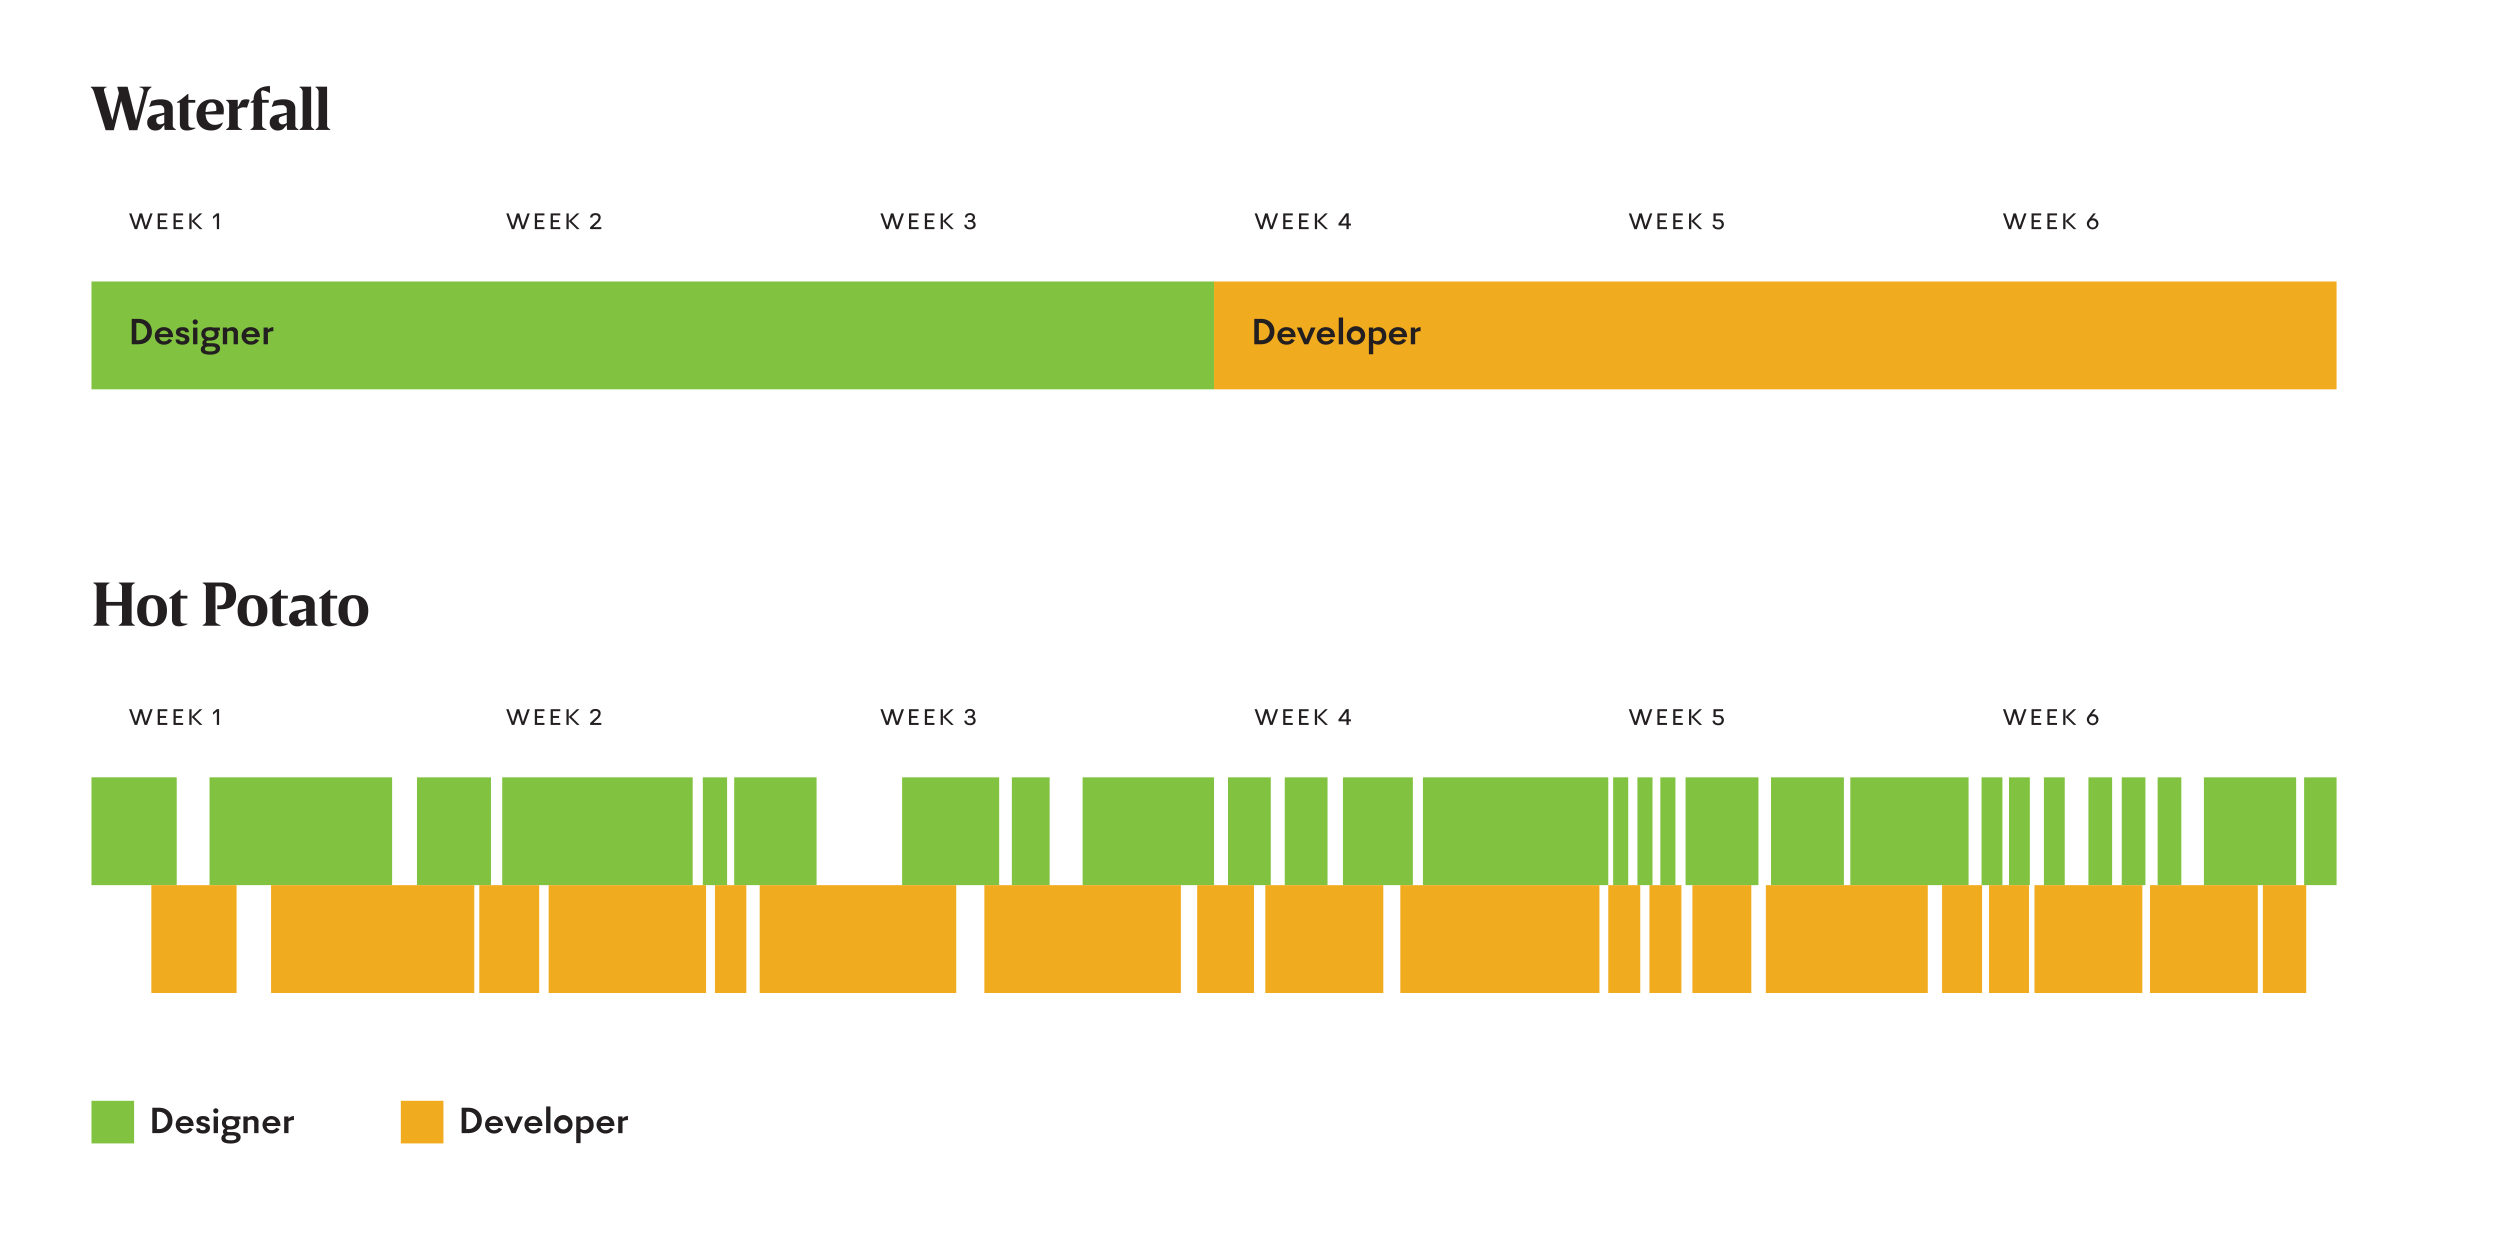 <svg xmlns="http://www.w3.org/2000/svg" viewBox="0 0 1e3 500"><defs><style>.cls-1{fill:#231f20;}.cls-2{fill:#81c341;}.cls-3{fill:#f1ab1e;}</style></defs><title>waterfall-vs-hotPotato</title><path class="cls-1" d="M60.59 34.919a3.682 3.682.0 00-1.8 2.664L54.9 52.081h-3.24l-3.215-11.689-2.928 11.689h-3.264l-4.608-15.049c-.217-.7-.624-1.777-1.369-2.113v-.239h6.409v.239c-1.2.241-1.248.96-.888 2.113L44.941 48.1l2.641-10.849-.7-2.568h4.153l3.384 13.488 2.9-11.136c.264-.936.24-1.848-1.56-2.113v-.242h4.831zM60.541 40.392a12.029 12.029.0 013.744-.672c2.856.0 4.824.984 4.824 3.744v6.529c0 .576.0 1.056 1.248 1.728v.24h-4.536l-.12-1.992-1.464 1.656A3.553 3.553.0 0162.1 52.2a3.06 3.06.0 01-3.217-3.264c0-1.561 1.033-2.665 2.809-3.049l4.008-.816v-.984a1.8 1.8.0 00-2.04-2.016 10.173 10.173.0 00-3.889.72l-.095-.1zm2.76 6.337a1.3 1.3.0 00-.792 1.344 1.471 1.471.0 001.56 1.68 2.943 2.943.0 001.632-.576v-3.313zm12.048 2.688c0 1.56.624 1.728 2.784 1.68v.24A7.344 7.344.0 0174.8 52.2c-1.753.0-2.857-.744-2.857-2.784v-8.328h-1.154v-.24l1.679-1.1 2.641-2.184h.24v2.4h2.76v1.128h-2.76zm14.064-3.648-7.2-.024c.144 2.376 1.345 4.2 3.793 4.2a5.419 5.419.0 003.1-1.056v.24c-.552 1.92-2.16 3.072-4.656 3.072-3.72.0-5.857-2.424-5.857-6.193.0-3.192 1.872-6.288 6.361-6.288 2.04.0 4.584.912 4.584 4.512a12.316 12.316.0 01-.125 1.537zm-2.952-1.393a5.471 5.471.0 00.072-.864c0-1.632-.768-2.5-1.872-2.5-1.369.0-2.328 1.032-2.449 3.792zM96.493 40.3a3.168 3.168.0 011.9-.576 5.553 5.553.0 011.488.216l-1.1 3.144a6.352 6.352.0 00-1.248-.144 3.713 3.713.0 00-2.424.84v6.169c0 .624.0 1.1 1.728 1.776v.24H90.42v-.24c1.248-.672 1.248-1.152 1.248-1.776v-7.517A2.1 2.1.0 0090.42 40.2v-.24h4.68v2.9h.047zM101.437 39.816c0-2.784 1.823-5.377 6.552-5.377v2.713l-.12.072a7.149 7.149.0 00-2.664-1.057c-.48.0-.768.289-.768.841a29.44 29.44.0 00.408 2.952h2.64v1.128h-2.64v8.857c0 .624.0 1.1 1.728 1.776v.24h-6.385v-.24c1.249-.672 1.249-1.152 1.249-1.776v-8.857h-1.249v-.24l1.249-.888zM109.548 40.392a12.035 12.035.0 013.745-.672c2.856.0 4.824.984 4.824 3.744v6.529c0 .576.0 1.056 1.248 1.728v.24h-4.536l-.12-1.992-1.464 1.656a3.554 3.554.0 01-2.137.576 3.059 3.059.0 01-3.216-3.264c0-1.561 1.032-2.665 2.809-3.049l4.008-.816v-.984a1.8 1.8.0 00-2.04-2.016 10.173 10.173.0 00-3.889.72l-.095-.1zm2.761 6.337a1.3 1.3.0 00-.792 1.344 1.471 1.471.0 001.56 1.68 2.943 2.943.0 001.632-.576v-3.313zm12.144 3.264c0 .576.0 1.056 1.272 1.728v.24H119.8v-.24c1.248-.672 1.248-1.152 1.248-1.728V37.152a2.1 2.1.0 00-1.248-2.233v-.239h4.657zM130.836 49.993c0 .576.0 1.056 1.272 1.728v.24h-5.928v-.24c1.248-.672 1.248-1.152 1.248-1.728V37.152a2.1 2.1.0 00-1.248-2.233v-.239h4.656zM58.823 91.648h-1l-1.469-4.767-1.479 4.767h-1l-2.249-6.3h.96l1.789 5.117 1.469-5.117h1.02l1.459 5.117 1.789-5.117h.959zm5.153-3.598h2.448v.8h-2.448v2h2.948v.8h-3.848v-6.3h3.848v.8h-2.948zm6.33.0h2.448v.8h-2.448v2h2.948v.8h-3.848v-6.3h3.848v.8h-2.948zM75.736 91.648v-6.3h.9v6.3zm5.247.0H79.9l-3.268-3.2 3.218-3.1h1.08l-3.2 3.068zM86.735 86.3l-1.549 1.3v-.98l1.549-1.3h.9v6.326h-.9zm122.943 5.348h-1l-1.47-4.767-1.479 4.767h-1l-2.249-6.3h.959l1.789 5.117 1.47-5.117h1.019l1.459 5.117 1.789-5.117h.96zM214.831 88.05h2.449v.8h-2.449v2h2.948v.8h-3.847v-6.3h3.847v.8h-2.948zM221.161 88.05h2.449v.8h-2.449v2h2.948v.8h-3.847v-6.3h3.847v.8h-2.948zM226.592 91.648v-6.3h.9v6.3zm5.247.0h-1.08l-3.268-3.2 3.218-3.1h1.08l-3.2 3.068zM236.071 87c0-1.25.97-1.749 2.149-1.749 1.23.0 2.049.61 2.049 1.769a3.032 3.032.0 01-1.239 2.209l-1.669 1.619h3.158v.8h-4.477V90.9l2.368-2.219a2.314 2.314.0 00.96-1.609c0-.66-.44-1.019-1.18-1.019-.6.0-1.219.249-1.219.949zm123.281 4.648h-1l-1.47-4.767-1.482 4.767h-1l-2.249-6.3h.959l1.789 5.117 1.47-5.117h1.019l1.459 5.117 1.789-5.117h.96zM364.505 88.05h2.449v.8h-2.449v2h2.948v.8h-3.848v-6.3h3.848v.8h-2.948zM370.835 88.05h2.449v.8h-2.449v2h2.948v.8h-3.847v-6.3h3.847v.8h-2.948zM376.266 91.648v-6.3h.9v6.3zm5.247.0h-1.08l-3.268-3.2 3.218-3.1h1.08l-3.2 3.068zM390.263 89.919c0 1.16-.95 1.83-2.269 1.83s-2.279-.7-2.279-1.85h.9c0 .74.629 1.1 1.349 1.1s1.4-.34 1.4-1.129c0-.81-.65-1.1-1.369-1.1h-.829v-.749h.749a1.073 1.073.0 001.21-1.05c0-.7-.541-.97-1.13-.97-.61.0-1.149.27-1.149.95H386c0-1.18.91-1.7 2-1.7 1.159.0 1.979.6 1.979 1.669a1.591 1.591.0 01-.86 1.439 1.585 1.585.0 011.144 1.56zm118.762 1.729h-1l-1.469-4.767-1.479 4.767h-1l-2.249-6.3h.96l1.789 5.117 1.469-5.117h1.019l1.459 5.117 1.789-5.117h.96zm5.154-3.598h2.448v.8h-2.448v2h2.948v.8h-3.848v-6.3h3.848v.8h-2.948zM520.509 88.05h2.448v.8h-2.448v2h2.948v.8h-3.848v-6.3h3.848v.8h-2.948zM525.939 91.648v-6.3h.9v6.3zm5.248.0h-1.081l-3.267-3.2 3.218-3.1h1.08l-3.2 3.068zM540.386 90.2h-.9v1.449h-.9V90.2h-3.2v-.75l3.028-4.128h1.069V89.4h.9zm-1.8-.8v-2.959l-2.157 2.959zM658.7 91.648h-1l-1.469-4.767-1.479 4.767h-1l-2.249-6.3h.959l1.789 5.117 1.47-5.117h1.019l1.459 5.117 1.789-5.117h.959zM663.853 88.05h2.447v.8h-2.449v2h2.949v.8h-3.848v-6.3h3.848v.8h-2.948zM670.183 88.05h2.449v.8h-2.449v2h2.948v.8h-3.848v-6.3h3.848v.8h-2.948zM675.613 91.648v-6.3h.9v6.3zm5.247.0h-1.079l-3.268-3.2 3.218-3.1h1.08l-3.2 3.068zM689.241 85.352v.8h-2.949v1.6h1.05a1.96 1.96.0 012.219 1.97 2.035 2.035.0 01-2.3 2.029c-1.32.0-2.249-.7-2.249-1.85h.9c0 .74.629 1.1 1.349 1.1a1.256 1.256.0 10.03-2.5h-1.9v-3.149zM808.373 91.648h-1l-1.47-4.767-1.478 4.767h-1l-2.249-6.3h.96l1.789 5.117 1.469-5.117h1.019l1.459 5.117 1.789-5.117h.96zM813.526 88.05h2.449v.8h-2.449v2h2.949v.8h-3.848v-6.3h3.848v.8h-2.949zM819.856 88.05h2.449v.8h-2.449v2h2.949v.8h-3.848v-6.3h3.848v.8h-2.949zM825.287 91.648v-6.3h.9v6.3zm5.247.0h-1.08l-3.267-3.2 3.217-3.1h1.08l-3.2 3.068zM839.384 89.52a2.326 2.326.0 01-4.648.0 2.389 2.389.0 01.51-1.49l2.109-2.678h1l-1.668 2.089a1.462 1.462.0 01.579-.12 2.1 2.1.0 012.118 2.199zm-.9.0A1.425 1.425.0 10837.065 91a1.378 1.378.0 001.419-1.48z"/><path class="cls-2" d="M36.588 112.592h449.021v43.139H36.588z"/><path class="cls-1" d="M55.408 127.553c3.17.0 5.346 2.033 5.346 5.074s-2.176 5.074-5.346 5.074h-2.72v-10.148zm0 8.531a3.449 3.449.0 100-6.9h-.88v6.9zm8.272-1.232a1.867 1.867.0 001.985 1.665 2.034 2.034.0 001.872-.976l1.329.56a3.58 3.58.0 01-3.314 1.76 3.5 3.5.0 110-6.995c1.745.0 3.682.945 3.682 3.986zm3.681-1.232a1.657 1.657.0 00-1.761-1.409 1.823 1.823.0 00-1.872 1.409zm4.398 2.16c0 .593.465.737 1.2.737.64.0 1.072-.305 1.072-.753.0-1.3-3.665-.432-3.665-2.865.0-1.377 1.1-2.033 2.593-2.033 1.809.0 2.593.689 2.593 2.033h-1.52c0-.5-.464-.688-1.056-.688-.577.0-.88.24-.88.608.0 1.153 3.665.432 3.665 2.833.0 1.441-1.1 2.209-2.673 2.209-1.136.0-2.833-.16-2.833-2.081zm5.312-6.994a1.025 1.025.0 111.029 1.024 1.031 1.031.0 01-1.029-1.024zm.16 8.915v-6.675h1.728v6.674zM84.656 137.269c2.049.0 3.362.544 3.362 2.113.0 1.744-1.825 2.481-3.922 2.481-2.209.0-3.778-.512-3.778-2.1a1.877 1.877.0 011.025-1.649 1.316 1.316.0 01-.4-.976 1.474 1.474.0 01.928-1.329 2.39 2.39.0 01-1.329-2.256c0-1.921 1.569-2.69 3.474-2.69a5.463 5.463.0 011.377.16h2.577v1.185h-.833a2.7 2.7.0 01.337 1.345c0 1.92-1.569 2.7-3.458 2.7h-.768c-.48.0-.721.239-.721.512s.224.5.609.5zm1.633 2.273c0-.784-.768-.928-1.857-.928h-1.1c-1.009.0-1.377.448-1.377.944.0.848.945 1.008 2.177 1.008 1.133.0 2.157-.208 2.157-1.024zm-4.13-5.986c0 1.04.8 1.408 1.857 1.408s1.841-.368 1.841-1.408c0-1.009-.785-1.393-1.841-1.393s-1.857.384-1.857 1.393zM95.169 133.235v4.465h-1.728v-4.258a1.029 1.029.0 00-1.152-1.12 2.2 2.2.0 00-1.425.464v4.914h-1.729v-6.675h1.729v.673a2.867 2.867.0 012.161-.833 2.074 2.074.0 012.144 2.37zM98.4 134.852a1.868 1.868.0 001.985 1.665 2.034 2.034.0 001.873-.976l1.328.56a3.577 3.577.0 01-3.313 1.76 3.5 3.5.0 110-6.995c1.745.0 3.682.945 3.682 3.986zm3.682-1.232a1.657 1.657.0 00-1.761-1.409 1.825 1.825.0 00-1.873 1.409zM109.345 132.5a3.432 3.432.0 00-2.178.56v4.64h-1.728v-6.675h1.728v.9a2.629 2.629.0 012.178-1.057zM63.641 443.1c3.169.0 5.346 2.033 5.346 5.074s-2.177 5.074-5.346 5.074H60.92V443.1zm0 8.531a3.45 3.45.0 100-6.9h-.881v6.9zM71.912 450.4a1.868 1.868.0 001.985 1.665 2.035 2.035.0 001.873-.976l1.328.56a3.578 3.578.0 01-3.313 1.761 3.5 3.5.0 110-7c1.744.0 3.681.944 3.681 3.985zm3.681-1.232a1.655 1.655.0 00-1.76-1.408 1.823 1.823.0 00-1.873 1.408zM79.992 451.331c0 .592.464.736 1.2.736.641.0 1.073-.3 1.073-.753.0-1.3-3.666-.431-3.666-2.864.0-1.377 1.1-2.033 2.593-2.033 1.809.0 2.593.688 2.593 2.033h-1.52c0-.5-.464-.688-1.057-.688-.576.0-.88.24-.88.608.0 1.152 3.666.432 3.666 2.833.0 1.441-1.105 2.209-2.674 2.209-1.136.0-2.833-.16-2.833-2.081zM85.3 444.336a1.025 1.025.0 111.025 1.024 1.031 1.031.0 01-1.025-1.024zm.16 8.916v-6.675h1.729v6.675zM92.889 452.819c2.049.0 3.361.544 3.361 2.114.0 1.744-1.825 2.48-3.921 2.48-2.209.0-3.778-.512-3.778-2.1a1.875 1.875.0 011.024-1.648 1.317 1.317.0 01-.4-.977 1.472 1.472.0 01.929-1.328 2.389 2.389.0 01-1.329-2.257c0-1.92 1.569-2.689 3.474-2.689a5.41 5.41.0 011.376.16H96.2v1.185h-.83a2.7 2.7.0 01.336 1.344c0 1.92-1.569 2.706-3.457 2.706h-.769c-.48.0-.72.239-.72.511s.224.5.608.5zm1.632 2.274c0-.784-.768-.929-1.856-.929H91.56c-1.008.0-1.376.448-1.376.944.0.849.944 1.009 2.176 1.009 1.14.0 2.161-.208 2.161-1.024zm-4.129-5.987c0 1.04.8 1.409 1.857 1.409s1.84-.369 1.84-1.409c0-1.008-.784-1.392-1.84-1.392s-1.857.386-1.857 1.392zM103.4 448.786v4.466h-1.729v-4.258a1.028 1.028.0 00-1.152-1.12 2.206 2.206.0 00-1.425.464v4.914h-1.726v-6.675H99.1v.672a2.874 2.874.0 012.161-.832 2.074 2.074.0 012.139 2.369zM106.632 450.4a1.868 1.868.0 001.985 1.665 2.032 2.032.0 001.872-.976l1.329.56a3.581 3.581.0 01-3.314 1.761 3.5 3.5.0 110-7c1.745.0 3.682.944 3.682 3.985zm3.681-1.232a1.656 1.656.0 00-1.761-1.408 1.822 1.822.0 00-1.872 1.408zM117.577 448.05a3.436 3.436.0 00-2.177.559v4.643h-1.729v-6.675h1.729v.9a2.625 2.625.0 012.177-1.057z"/><path class="cls-3" d="M485.61 112.592h449.021v43.139H485.61z"/><path class="cls-1" d="M504.43 127.553c3.169.0 5.345 2.033 5.345 5.074s-2.175 5.073-5.345 5.073h-2.721v-10.147zm0 8.531a3.449 3.449.0 100-6.9h-.881v6.9zM512.7 134.852a1.868 1.868.0 001.985 1.665 2.037 2.037.0 001.873-.976l1.328.56a3.579 3.579.0 01-3.314 1.76 3.5 3.5.0 110-6.995c1.745.0 3.682.945 3.682 3.986zm3.681-1.232a1.657 1.657.0 00-1.761-1.409 1.823 1.823.0 00-1.872 1.409zM526.223 131.026l-2.929 6.675h-1.617l-2.945-6.675h1.857l1.9 4.674 1.889-4.674zM528.461 134.852a1.868 1.868.0 001.984 1.665 2.034 2.034.0 001.873-.976l1.328.56a3.577 3.577.0 01-3.313 1.76 3.5 3.5.0 110-6.995c1.745.0 3.682.945 3.682 3.986zm3.681-1.232a1.657 1.657.0 00-1.761-1.409 1.823 1.823.0 00-1.872 1.409zM535.5 127.025h1.729V137.7H535.5zM538.7 134.356a3.685 3.685.0 113.681 3.5 3.407 3.407.0 01-3.681-3.5zm1.729.0a1.954 1.954.0 101.952-2.033 1.887 1.887.0 00-1.952 2.033zM554.5 134.356a3.162 3.162.0 01-3.233 3.5 3.052 3.052.0 01-1.986-.688v4.53h-1.728v-10.672h1.728v.721a2.953 2.953.0 012.162-.881c1.835.0 3.057 1.361 3.057 3.49zm-1.728.0a1.882 1.882.0 00-1.938-2.081 2.337 2.337.0 00-1.553.544v3.138a2.5 2.5.0 001.553.5 1.888 1.888.0 001.933-2.101zM557.293 134.852a1.868 1.868.0 001.984 1.665 2.034 2.034.0 001.873-.976l1.329.56a3.58 3.58.0 01-3.314 1.76 3.5 3.5.0 110-6.995c1.745.0 3.682.945 3.682 3.986zm3.681-1.232a1.657 1.657.0 00-1.761-1.409 1.823 1.823.0 00-1.872 1.409zM568.238 132.5a3.429 3.429.0 00-2.177.56v4.64h-1.729v-6.675h1.729v.9a2.625 2.625.0 012.177-1.057zM53.942 233.252c-1.3.672-1.3 1.152-1.3 1.728v13.345c0 .576.0 1.056 1.3 1.728v.24h-6.457v-.24c1.321-.672 1.321-1.152 1.321-1.728v-6.048h-6.313v6.048c0 .576.0 1.056 1.32 1.728v.24h-6.457v-.24c1.3-.672 1.3-1.152 1.3-1.728V234.98c0-.576.0-1.056-1.3-1.728v-.24h6.457v.24c-1.32.672-1.32 1.152-1.32 1.728v5.785h6.313v-5.785c0-.576.0-1.056-1.321-1.728v-.24h6.457zM60.829 238.052c4.1.0 5.953 2.472 5.953 6.241s-1.848 6.241-5.953 6.241c-4.128.0-5.953-2.473-5.953-6.241s1.824-6.241 5.953-6.241zm0 11.185c1.656.0 2.328-1.224 2.328-4.728.0-3.312-.7-5.16-2.328-5.16-1.656.0-2.328 1.224-2.328 4.728-.001 3.312.672 5.16 2.328 5.16zM72.2 247.749c0 1.561.624 1.729 2.784 1.68v.24a7.333 7.333.0 01-3.336.865c-1.752.0-2.856-.744-2.856-2.785v-8.329h-1.148v-.239l1.68-1.105 2.64-2.184h.24v2.4h2.76v1.128H72.2zm16.66-14.737c3.577.0 5.569 1.8 5.569 5.257s-1.992 5.4-5.569 5.4h-1.944v-1.512h.884c2.088.0 2.688-1.3 2.688-3.888.0-2.617-.6-3.721-2.688-3.721h-1.6v13.777c0 .576.0 1.056 2.04 1.728v.24h-7.18v-.24c1.3-.672 1.3-1.152 1.3-1.728V234.98c0-.576.0-1.056-1.3-1.728v-.24zM101 238.052c4.1.0 5.953 2.472 5.953 6.241s-1.848 6.241-5.953 6.241c-4.128.0-5.952-2.473-5.952-6.241s1.828-6.241 5.952-6.241zm0 11.185c1.657.0 2.329-1.224 2.329-4.728.0-3.312-.7-5.16-2.329-5.16-1.656.0-2.328 1.224-2.328 4.728.004 3.312.676 5.16 2.328 5.16zm11.38-1.488c0 1.561.624 1.729 2.784 1.68v.24a7.333 7.333.0 01-3.336.865c-1.752.0-2.856-.744-2.856-2.785v-8.329h-1.152v-.239l1.68-1.105 2.64-2.184h.24v2.4h2.76v1.128h-2.76zm4.92-9.024a12.007 12.007.0 013.745-.673c2.856.0 4.824.985 4.824 3.745v6.528c0 .576.0 1.056 1.248 1.728v.24h-4.537l-.12-1.992-1.46 1.657a3.554 3.554.0 01-2.137.576 3.06 3.06.0 01-3.216-3.265c0-1.56 1.032-2.664 2.809-3.048l4.008-.816v-.984a1.8 1.8.0 00-2.04-2.016 10.173 10.173.0 00-3.889.72l-.095-.1zm2.761 6.336a1.3 1.3.0 00-.792 1.344 1.471 1.471.0 001.56 1.68 2.943 2.943.0 001.632-.576V244.2zM132.107 247.749c0 1.561.624 1.729 2.785 1.68v.24a7.336 7.336.0 01-3.336.865c-1.753.0-2.857-.744-2.857-2.785v-8.329h-1.152v-.239l1.68-1.105 2.641-2.184h.239v2.4h2.761v1.128h-2.761zM141.348 238.052c4.1.0 5.953 2.472 5.953 6.241s-1.848 6.241-5.953 6.241c-4.128.0-5.952-2.473-5.952-6.241s1.824-6.241 5.952-6.241zm0 11.185c1.656.0 2.328-1.224 2.328-4.728.0-3.312-.7-5.16-2.328-5.16-1.656.0-2.328 1.224-2.328 4.728.0 3.312.672 5.16 2.328 5.16zM58.823 289.98h-1l-1.469-4.767-1.479 4.767h-1l-2.249-6.3h.96l1.789 5.117 1.469-5.117h1.02l1.459 5.117 1.789-5.117h.959zM63.976 286.383h2.448v.8h-2.448v2h2.948v.8h-3.848v-6.3h3.848v.8h-2.948zm6.33.0h2.448v.8h-2.448v2h2.948v.8h-3.848v-6.3h3.848v.8h-2.948zM75.736 289.98v-6.3h.9v6.3zm5.247.0H79.9l-3.268-3.2 3.218-3.1h1.08l-3.2 3.068zm5.752-5.346-1.549 1.3v-.98l1.549-1.3h.9v6.326h-.9zm122.943 5.346h-1l-1.47-4.767-1.479 4.767h-1l-2.249-6.3h.959l1.789 5.117 1.47-5.117h1.019l1.459 5.117 1.789-5.117h.96zM214.831 286.383h2.449v.8h-2.449v2h2.948v.8h-3.847v-6.3h3.847v.8h-2.948zM221.161 286.383h2.449v.8h-2.449v2h2.948v.8h-3.847v-6.3h3.847v.8h-2.948zM226.592 289.98v-6.3h.9v6.3zm5.247.0h-1.08l-3.268-3.2 3.218-3.1h1.08l-3.2 3.068zM236.071 285.333c0-1.249.97-1.749 2.149-1.749 1.23.0 2.049.61 2.049 1.77a3.032 3.032.0 01-1.239 2.208l-1.669 1.619h3.158v.8h-4.477v-.749l2.368-2.218a2.318 2.318.0 00.96-1.61c0-.66-.44-1.019-1.18-1.019-.6.0-1.219.25-1.219.949zM359.352 289.98h-1l-1.47-4.767-1.482 4.767h-1l-2.249-6.3h.959l1.79 5.12 1.47-5.117h1.019l1.459 5.117 1.789-5.117h.96zM364.505 286.383h2.449v.8h-2.449v2h2.948v.8h-3.848v-6.3h3.848v.8h-2.948zM370.835 286.383h2.449v.8h-2.449v2h2.948v.8h-3.847v-6.3h3.847v.8h-2.948zM376.266 289.98v-6.3h.9v6.3zm5.247.0h-1.08l-3.268-3.2 3.218-3.1h1.08l-3.2 3.068zM390.263 288.252c0 1.159-.95 1.829-2.269 1.829s-2.279-.7-2.279-1.85h.9c0 .741.629 1.1 1.349 1.1s1.4-.34 1.4-1.129c0-.809-.65-1.1-1.369-1.1h-.829v-.75h.749a1.072 1.072.0 001.21-1.049c0-.7-.541-.97-1.13-.97-.61.0-1.149.27-1.149.949H386c0-1.179.91-1.7 2-1.7 1.159.0 1.979.6 1.979 1.669a1.591 1.591.0 01-.86 1.439 1.585 1.585.0 011.144 1.562zM509.025 289.98h-1l-1.469-4.767-1.479 4.767h-1l-2.249-6.3h.96l1.789 5.117 1.469-5.117h1.019l1.459 5.117 1.789-5.117h.96zM514.179 286.383h2.448v.8h-2.448v2h2.948v.8h-3.848v-6.3h3.848v.8h-2.948zM520.509 286.383h2.448v.8h-2.448v2h2.948v.8h-3.848v-6.3h3.848v.8h-2.948zM525.939 289.98v-6.3h.9v6.3zm5.248.0h-1.081l-3.267-3.2 3.218-3.1h1.08l-3.2 3.068zM540.386 288.531h-.9v1.449h-.9v-1.449h-3.2v-.749l3.028-4.128h1.069v4.078h.9zm-1.8-.8v-2.959l-2.158 2.959zM658.7 289.98h-1l-1.469-4.767-1.479 4.767h-1l-2.249-6.3h.959l1.789 5.117 1.47-5.117h1.019l1.46 5.12 1.789-5.117h.959zM663.853 286.383h2.447v.8h-2.449v2h2.949v.8h-3.848v-6.3h3.848v.8h-2.948zM670.183 286.383h2.449v.8h-2.449v2h2.948v.8h-3.848v-6.3h3.848v.8h-2.948zM675.613 289.98v-6.3h.9v6.3zm5.247.0h-1.079l-3.268-3.2 3.218-3.1h1.08l-3.2 3.068zM689.241 283.685v.8h-2.949v1.6h1.05a1.96 1.96.0 012.219 1.969 2.035 2.035.0 01-2.3 2.029c-1.32.0-2.249-.7-2.249-1.85h.9c0 .741.629 1.1 1.349 1.1a1.256 1.256.0 10.03-2.5h-1.9v-3.147zM808.373 289.98h-1l-1.47-4.767-1.478 4.767h-1l-2.249-6.3h.96l1.789 5.117 1.469-5.117h1.019l1.459 5.117 1.789-5.117h.96zM813.526 286.383h2.449v.8h-2.449v2h2.949v.8h-3.848v-6.3h3.848v.8h-2.949zM819.856 286.383h2.449v.8h-2.449v2h2.949v.8h-3.848v-6.3h3.848v.8h-2.949zM825.287 289.98v-6.3h.9v6.3zm5.247.0h-1.08l-3.267-3.2 3.217-3.1h1.08l-3.2 3.068zM839.384 287.852a2.326 2.326.0 01-4.648.0 2.391 2.391.0 01.51-1.49l2.109-2.677h1l-1.668 2.088a1.462 1.462.0 01.579-.12 2.1 2.1.0 012.118 2.199zm-.9.0a1.425 1.425.0 10-1.419 1.479 1.377 1.377.0 001.419-1.479z"/><path class="cls-2" d="M36.588 310.924h34.101v43.139H36.588zm0 129.394h17.051v17.051H36.588z"/><path class="cls-1" d="M187.38 443.1c3.169.0 5.346 2.033 5.346 5.074s-2.177 5.074-5.346 5.074h-2.721V443.1zm0 8.531a3.45 3.45.0 100-6.9h-.88v6.9zM195.651 450.4a1.868 1.868.0 001.985 1.665 2.033 2.033.0 001.873-.976l1.328.56a3.578 3.578.0 01-3.313 1.761 3.5 3.5.0 110-7c1.745.0 3.682.944 3.682 3.985zm3.682-1.232a1.656 1.656.0 00-1.761-1.408 1.823 1.823.0 00-1.873 1.408zM209.173 446.577l-2.929 6.675h-1.617l-2.944-6.675h1.856l1.905 4.674 1.889-4.674zM211.411 450.4a1.868 1.868.0 001.985 1.665 2.035 2.035.0 001.873-.976l1.328.56a3.578 3.578.0 01-3.313 1.761 3.5 3.5.0 110-7c1.744.0 3.681.944 3.681 3.985zm3.681-1.232a1.655 1.655.0 00-1.76-1.408 1.823 1.823.0 00-1.873 1.408zM218.451 442.575h1.728v10.677h-1.728zM221.65 449.906a3.686 3.686.0 113.682 3.506 3.407 3.407.0 01-3.682-3.506zm1.729.0a1.955 1.955.0 101.953-2.032 1.887 1.887.0 00-1.953 2.032zm14.066.0a3.163 3.163.0 01-3.233 3.506 3.055 3.055.0 01-1.985-.688v4.529H230.5v-10.676h1.728v.72a2.948 2.948.0 012.161-.88c1.84.0 3.056 1.36 3.056 3.489zm-1.728.0a1.882 1.882.0 00-1.937-2.081 2.333 2.333.0 00-1.553.545v3.137a2.5 2.5.0 001.553.5 1.887 1.887.0 001.937-2.101zM240.243 450.4a1.868 1.868.0 001.985 1.665 2.035 2.035.0 001.873-.976l1.328.56a3.578 3.578.0 01-3.313 1.761 3.5 3.5.0 110-7c1.744.0 3.681.944 3.681 3.985zm3.681-1.232a1.655 1.655.0 00-1.76-1.408 1.823 1.823.0 00-1.873 1.408zM251.188 448.05a3.436 3.436.0 00-2.177.559v4.643h-1.728v-6.675h1.728v.9a2.627 2.627.0 012.177-1.057z"/><path class="cls-3" d="M160.328 440.318h17.051v17.051h-17.051z"/><path class="cls-2" d="M83.809 310.924h73.037v43.139H83.809zm82.985.0h29.596v43.139h-29.596zm34.086.0h76.201v43.139H200.88zm80.247.0h9.704v43.139h-9.704zm12.545.0h32.962v43.139h-32.962zm67.173.0h38.826v43.139h-38.826zm43.896.0h15.117v43.139h-15.117zm28.308.0h52.561v43.139h-52.561zm58.148.0h17.116v43.139h-17.116zm22.704.0h17.116v43.139h-17.116zm23.279.0h27.969v43.139H537.18zM569.166 310.924h74.146v43.139h-74.146zM645.247 310.924h6.037v43.139h-6.037zM654.969 310.924h6.037v43.139h-6.037zM664.133 310.924h6.037v43.139h-6.037zm10.093.0h29.157v43.139h-29.157zm34.177.0h29.157v43.139h-29.157zm31.722.0h47.312v43.139h-47.312zm52.496.0h8.337v43.139h-8.337zm10.977.0h8.337v43.139h-8.337zM817.565 310.924h8.337v43.139h-8.337zm17.804.0h9.476v43.139h-9.476zm13.324.0h9.476v43.139h-9.476zM863.056 310.924h9.476v43.139h-9.476zm18.505.0h36.897v43.139h-36.897zM921.646 310.924h12.985v43.139h-12.985z"/><path class="cls-3" d="M60.531 354.063h34.101v43.139H60.531zm47.886.0h81.299v43.139h-81.299zm83.299.0h23.962v43.139h-23.962zm27.746.0h62.968v43.139h-62.968zm66.518.0h12.545v43.139H285.98zm17.901.0h78.607v43.139h-78.607zm89.864.0h78.607v43.139h-78.607zm85.131.0h22.734v43.139h-22.734zm27.257.0h47.185v43.139h-47.185zm53.997.0h79.644v43.139H560.13zm83.182.0h12.785v43.139h-12.785zm16.468.0h12.785v43.139H659.78zm17.183.0h23.562v43.139h-23.562zM706.339 354.063h64.775v43.139h-64.775zM776.838 354.063h15.993v43.139h-15.993zm18.763.0h15.993v43.139h-15.993zm18.198.0h43.139v43.139h-43.139zm46.193.0h43.139v43.139h-43.139zm45.143.0h17.361v43.139h-17.361z"/></svg>
